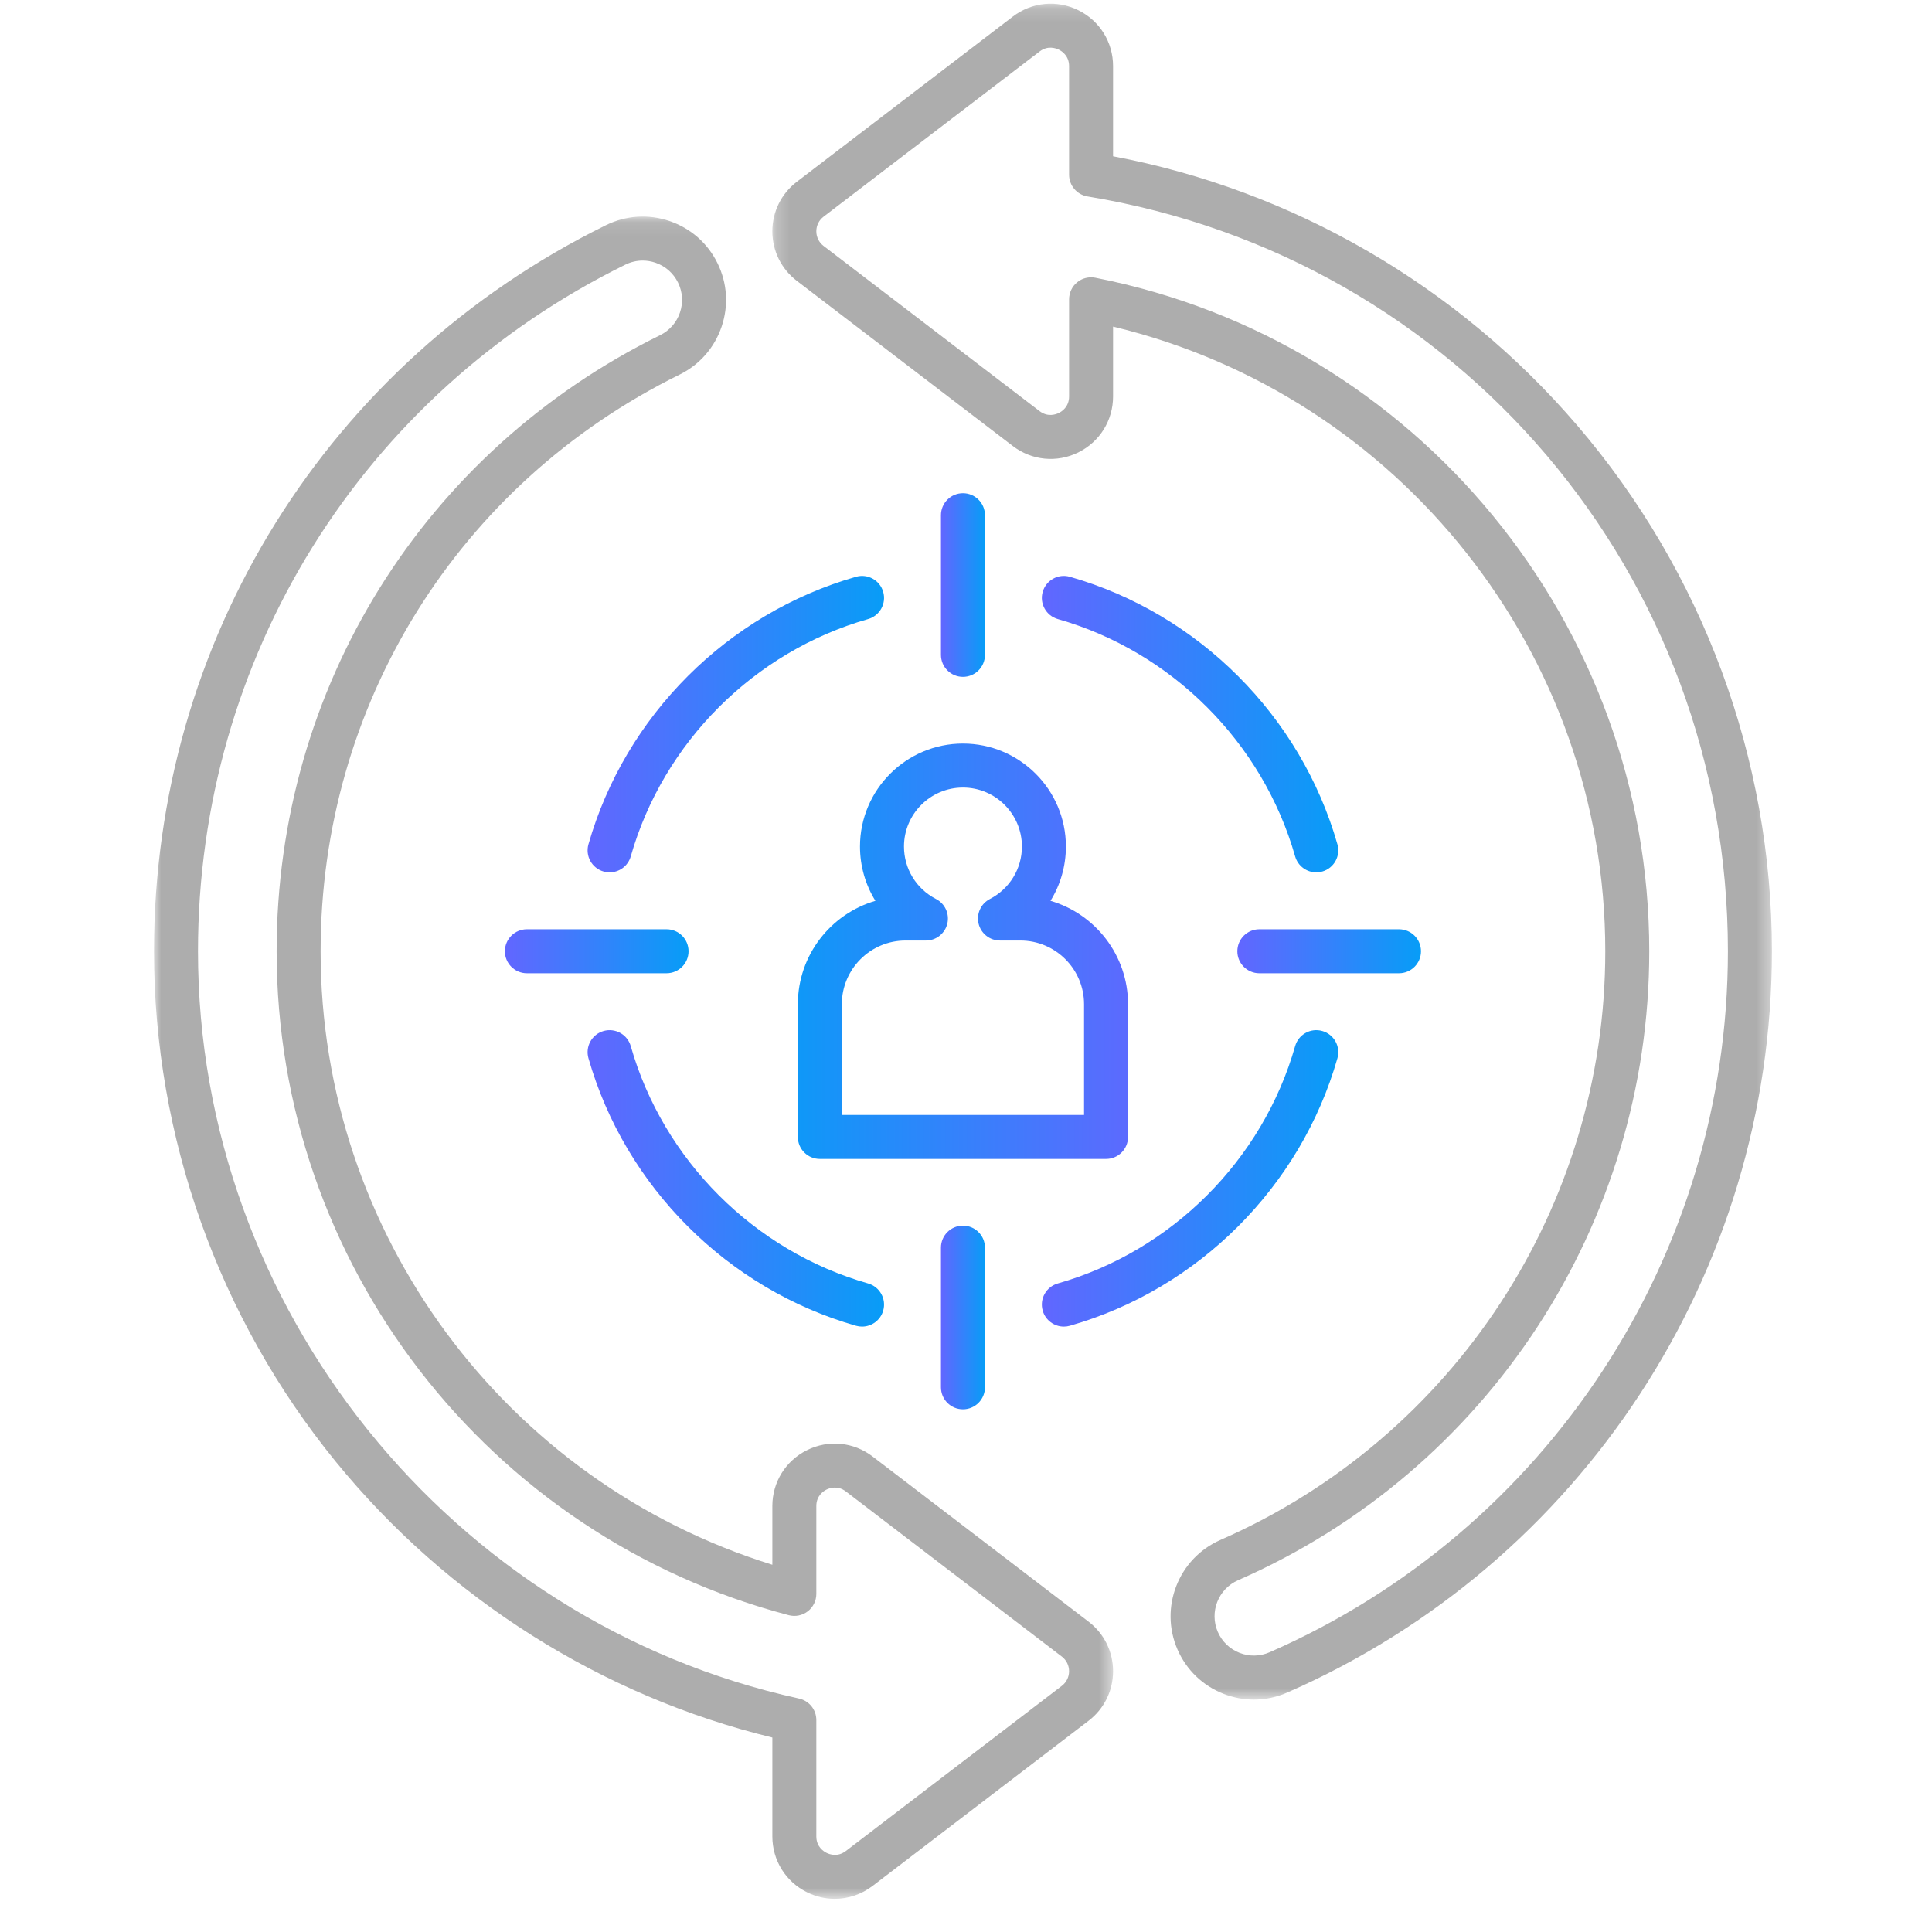 <?xml version="1.0" encoding="UTF-8"?>
<svg width="138px" height="138px" viewBox="0 0 138 138" version="1.1" xmlns="http://www.w3.org/2000/svg" xmlns:xlink="http://www.w3.org/1999/xlink">
    <!-- Generator: Sketch 63.1 (92452) - https://sketch.com -->
    <title>群組copycopy</title>
    <desc>Created with Sketch.</desc>
    <defs>
        <linearGradient x1="100%" y1="50%" x2="0%" y2="50%" id="linearGradient-1">
            <stop stop-color="#079DF7" offset="0%"></stop>
            <stop stop-color="#6266FF" offset="100%"></stop>
        </linearGradient>
        <linearGradient x1="100%" y1="50%" x2="0%" y2="50%" id="linearGradient-2">
            <stop stop-color="#079DF7" offset="0%"></stop>
            <stop stop-color="#6266FF" offset="100%"></stop>
        </linearGradient>
        <linearGradient x1="100%" y1="50%" x2="0%" y2="50%" id="linearGradient-3">
            <stop stop-color="#079DF7" offset="0%"></stop>
            <stop stop-color="#6266FF" offset="100%"></stop>
        </linearGradient>
        <linearGradient x1="100%" y1="50%" x2="0%" y2="50%" id="linearGradient-4">
            <stop stop-color="#079DF7" offset="0%"></stop>
            <stop stop-color="#6266FF" offset="100%"></stop>
        </linearGradient>
        <polygon id="path-5" points="5.68434189e-13 0.101 68.504 0.101 68.504 120.263 5.68434189e-13 120.263"></polygon>
        <polygon id="path-7" points="0.221 0.158 71.617 0.158 71.617 121.294 0.221 121.294"></polygon>
        <linearGradient x1="100%" y1="50%" x2="0%" y2="50%" id="linearGradient-9">
            <stop stop-color="#5C6AFE" offset="0%"></stop>
            <stop stop-color="#0F98F8" offset="100%"></stop>
        </linearGradient>
        <linearGradient x1="100%" y1="50%" x2="0%" y2="50%" id="linearGradient-10">
            <stop stop-color="#079DF7" offset="0%"></stop>
            <stop stop-color="#6266FF" offset="100%"></stop>
        </linearGradient>
        <linearGradient x1="100%" y1="50%" x2="0%" y2="50%" id="linearGradient-11">
            <stop stop-color="#079DF7" offset="0%"></stop>
            <stop stop-color="#6266FF" offset="100%"></stop>
        </linearGradient>
        <linearGradient x1="100%" y1="50%" x2="0%" y2="50%" id="linearGradient-12">
            <stop stop-color="#079DF7" offset="0%"></stop>
            <stop stop-color="#6266FF" offset="100%"></stop>
        </linearGradient>
        <linearGradient x1="100%" y1="50%" x2="0%" y2="50%" id="linearGradient-13">
            <stop stop-color="#079DF7" offset="0%"></stop>
            <stop stop-color="#6266FF" offset="100%"></stop>
        </linearGradient>
    </defs>
    <g id="page-1" stroke="none" stroke-width="1" fill="none" fill-rule="evenodd">
        <g id="00_GenesysCloud_a" transform="translate(-560, -1070)">
            <g id="群組" transform="translate(571, 1070)">
                <path d="M57.782,48.347 C56.914,48.347 56.211,47.644 56.211,46.777 L56.211,36.8 C56.211,35.932 56.914,35.229 57.782,35.229 C58.65,35.229 59.353,35.932 59.353,36.8 L59.353,46.777 C59.353,47.644 58.65,48.347 57.782,48.347" id="Fill-1" fill="url(#linearGradient-1)"></path>
                <path d="M57.782,100.665 C56.914,100.665 56.211,99.962 56.211,99.094 L56.211,89.117 C56.211,88.25 56.914,87.547 57.782,87.547 C58.65,87.547 59.353,88.25 59.353,89.117 L59.353,99.094 C59.353,99.962 58.65,100.665 57.782,100.665" id="Fill-3" fill="url(#linearGradient-2)"></path>
                <path d="M88.929,69.518 L78.953,69.518 C78.085,69.518 77.382,68.815 77.382,67.947 C77.382,67.079 78.085,66.376 78.953,66.376 L88.929,66.376 C89.796,66.376 90.499,67.079 90.499,67.947 C90.499,68.815 89.796,69.518 88.929,69.518" id="Fill-5" fill="url(#linearGradient-3)"></path>
                <path d="M36.611,69.518 L26.635,69.518 C25.767,69.518 25.064,68.815 25.064,67.947 C25.064,67.079 25.767,66.376 26.635,66.376 L36.611,66.376 C37.479,66.376 38.182,67.079 38.182,67.947 C38.182,68.815 37.479,69.518 36.611,69.518" id="Fill-7" fill="url(#linearGradient-4)"></path>
                <g transform="translate(0, 15.368)">
                    <mask id="mask-6" fill="white">
                        <use xlink:href="#path-5"></use>
                    </mask>
                    <g id="Clip-10"></g>
                    <path d="M64.848,105.047 L49.419,116.847 C48.835,117.294 48.261,117.09 48.041,116.981 C47.821,116.872 47.309,116.54 47.309,115.804 L47.309,107.491 C47.309,106.754 46.796,106.115 46.075,105.957 C21.198,100.505 3.142,78.057 3.142,52.579 C3.142,31.602 14.839,12.809 33.668,3.535 C34.06,3.342 34.482,3.244 34.907,3.244 C35.211,3.244 35.517,3.295 35.813,3.395 C36.523,3.637 37.097,4.141 37.429,4.814 C37.76,5.486 37.809,6.248 37.568,6.958 C37.326,7.669 36.823,8.243 36.15,8.574 C19.254,16.896 8.759,33.758 8.759,52.579 C8.759,74.846 23.801,94.347 45.34,100.002 C45.81,100.125 46.312,100.024 46.698,99.727 C47.084,99.429 47.309,98.97 47.309,98.483 L47.309,92.205 C47.309,91.469 47.821,91.137 48.041,91.028 C48.26,90.919 48.833,90.715 49.419,91.163 L64.848,102.962 C65.174,103.212 65.362,103.593 65.362,104.005 C65.362,104.417 65.174,104.797 64.848,105.047 M66.756,100.466 L51.328,88.667 C49.972,87.63 48.179,87.455 46.649,88.212 C45.118,88.968 44.168,90.498 44.168,92.205 L44.168,96.4 C25.068,90.467 11.901,72.734 11.901,52.579 C11.901,34.964 21.724,19.182 37.538,11.392 C38.964,10.69 40.031,9.474 40.542,7.969 C41.054,6.464 40.949,4.851 40.247,3.426 C39.545,2 38.329,0.932 36.824,0.421 C35.319,-0.09 33.705,0.014 32.279,0.717 C12.369,10.524 -2.63157905e-05,30.396 -2.63157905e-05,52.579 C-2.63157905e-05,65.816 4.608,78.76 12.977,89.028 C20.957,98.819 31.993,105.785 44.168,108.741 L44.168,115.804 C44.168,117.511 45.118,119.041 46.648,119.797 C47.28,120.109 47.956,120.263 48.627,120.263 C49.584,120.263 50.531,119.951 51.328,119.342 L66.756,107.543 C67.867,106.693 68.504,105.403 68.504,104.005 C68.504,102.606 67.867,101.316 66.756,100.466" id="Fill-9" fill="#ADADAD" mask="url(#mask-6)"></path>
                </g>
                <g transform="translate(43.947, 0.105)">
                    <mask id="mask-8" fill="white">
                        <use xlink:href="#path-7"></use>
                    </mask>
                    <g id="Clip-12"></g>
                    <path d="M35.741,117.913 C35.055,118.213 34.292,118.229 33.593,117.956 C32.894,117.683 32.344,117.154 32.042,116.467 C31.421,115.049 32.07,113.389 33.488,112.767 C51.329,104.951 62.857,87.317 62.857,67.842 C62.857,44.464 46.216,24.232 23.289,19.734 C23.188,19.715 23.087,19.705 22.986,19.705 C22.626,19.705 22.271,19.829 21.988,20.062 C21.625,20.361 21.416,20.806 21.416,21.276 L21.416,28.216 C21.416,28.952 20.904,29.285 20.685,29.393 C20.464,29.501 19.89,29.706 19.305,29.259 L3.877,17.459 C3.55,17.209 3.362,16.829 3.362,16.416 C3.362,16.004 3.55,15.625 3.877,15.374 L19.305,3.575 C19.891,3.127 20.464,3.332 20.684,3.441 C20.904,3.549 21.416,3.881 21.416,4.617 L21.416,12.376 C21.416,13.145 21.973,13.801 22.732,13.926 C49.237,18.284 68.475,40.959 68.475,67.842 C68.475,89.547 55.626,109.201 35.741,117.913 M57.705,30.276 C49.125,20.269 37.396,13.48 24.557,11.058 L24.557,4.617 C24.557,2.91 23.607,1.38 22.076,0.624 C20.545,-0.133 18.752,0.042 17.397,1.079 L1.969,12.879 C0.857,13.729 0.221,15.018 0.221,16.416 C0.221,17.815 0.857,19.105 1.969,19.955 L17.397,31.754 C18.752,32.791 20.545,32.966 22.076,32.21 C23.607,31.453 24.557,29.923 24.557,28.216 L24.557,23.225 C45.041,28.141 59.716,46.605 59.716,67.842 C59.716,86.07 48.926,102.574 32.227,109.89 C29.222,111.207 27.849,114.724 29.165,117.728 C29.803,119.184 30.969,120.304 32.449,120.882 C33.152,121.157 33.885,121.294 34.617,121.294 C35.427,121.294 36.237,121.125 37.002,120.79 C58.03,111.578 71.617,90.795 71.617,67.842 C71.617,54.079 66.676,40.737 57.705,30.276" id="Fill-11" fill="#ADADAD" mask="url(#mask-8)"></path>
                </g>
                <path d="M66.432,79.64 L49.132,79.64 L49.132,71.729 C49.132,69.221 51.172,67.181 53.68,67.181 L55.137,67.181 C55.862,67.181 56.493,66.685 56.664,65.981 C56.835,65.276 56.501,64.546 55.856,64.214 C54.446,63.487 53.57,62.051 53.57,60.466 C53.57,58.144 55.46,56.254 57.782,56.254 C60.104,56.254 61.994,58.144 61.994,60.466 C61.994,62.051 61.117,63.487 59.707,64.214 C59.062,64.546 58.729,65.276 58.9,65.981 C59.071,66.685 59.702,67.181 60.426,67.181 L61.884,67.181 C64.391,67.181 66.432,69.221 66.432,71.729 L66.432,79.64 Z M64.035,64.345 C64.742,63.205 65.135,61.869 65.135,60.466 C65.135,56.411 61.836,53.112 57.782,53.112 C53.727,53.112 50.428,56.411 50.428,60.466 C50.428,61.869 50.821,63.204 51.529,64.346 C48.332,65.278 45.99,68.235 45.99,71.729 L45.99,81.211 C45.99,82.079 46.693,82.781 47.561,82.781 L68.003,82.781 C68.87,82.781 69.574,82.079 69.574,81.211 L69.574,71.729 C69.574,68.235 67.231,65.278 64.035,64.345 L64.035,64.345 Z" id="Fill-13" fill="url(#linearGradient-9)"></path>
                <path d="M83.02,62.312 C82.336,62.312 81.707,61.861 81.51,61.171 C79.19,53.034 72.695,46.538 64.558,44.219 C63.724,43.981 63.24,43.112 63.478,42.278 C63.716,41.444 64.583,40.959 65.419,41.198 C74.593,43.813 81.916,51.136 84.531,60.31 C84.769,61.144 84.285,62.013 83.451,62.251 C83.307,62.292 83.163,62.312 83.02,62.312" id="Fill-15" fill="url(#linearGradient-10)"></path>
                <path d="M32.544,62.312 C32.401,62.312 32.256,62.292 32.112,62.251 C31.278,62.013 30.795,61.144 31.032,60.31 C33.647,51.136 40.971,43.813 50.145,41.198 C50.977,40.959 51.848,41.443 52.086,42.278 C52.324,43.112 51.84,43.981 51.006,44.219 C42.869,46.538 36.373,53.034 34.054,61.171 C33.857,61.861 33.228,62.312 32.544,62.312" id="Fill-17" fill="url(#linearGradient-11)"></path>
                <path d="M50.576,94.757 C50.434,94.757 50.289,94.738 50.145,94.697 C40.971,92.082 33.648,84.759 31.032,75.585 C30.795,74.75 31.278,73.881 32.112,73.643 C32.946,73.405 33.816,73.889 34.054,74.723 C36.373,82.86 42.869,89.356 51.006,91.675 C51.84,91.913 52.324,92.782 52.086,93.616 C51.889,94.307 51.26,94.757 50.576,94.757" id="Fill-19" fill="url(#linearGradient-12)"></path>
                <path d="M64.988,94.757 C64.304,94.757 63.675,94.307 63.478,93.616 C63.24,92.782 63.724,91.913 64.558,91.675 C72.695,89.356 79.191,82.86 81.51,74.723 C81.748,73.889 82.614,73.404 83.451,73.643 C84.285,73.881 84.769,74.75 84.532,75.585 C81.916,84.758 74.593,92.082 65.419,94.697 C65.275,94.738 65.13,94.757 64.988,94.757" id="Fill-21" fill="url(#linearGradient-13)"></path>
            </g>
        </g>
    </g>
</svg>